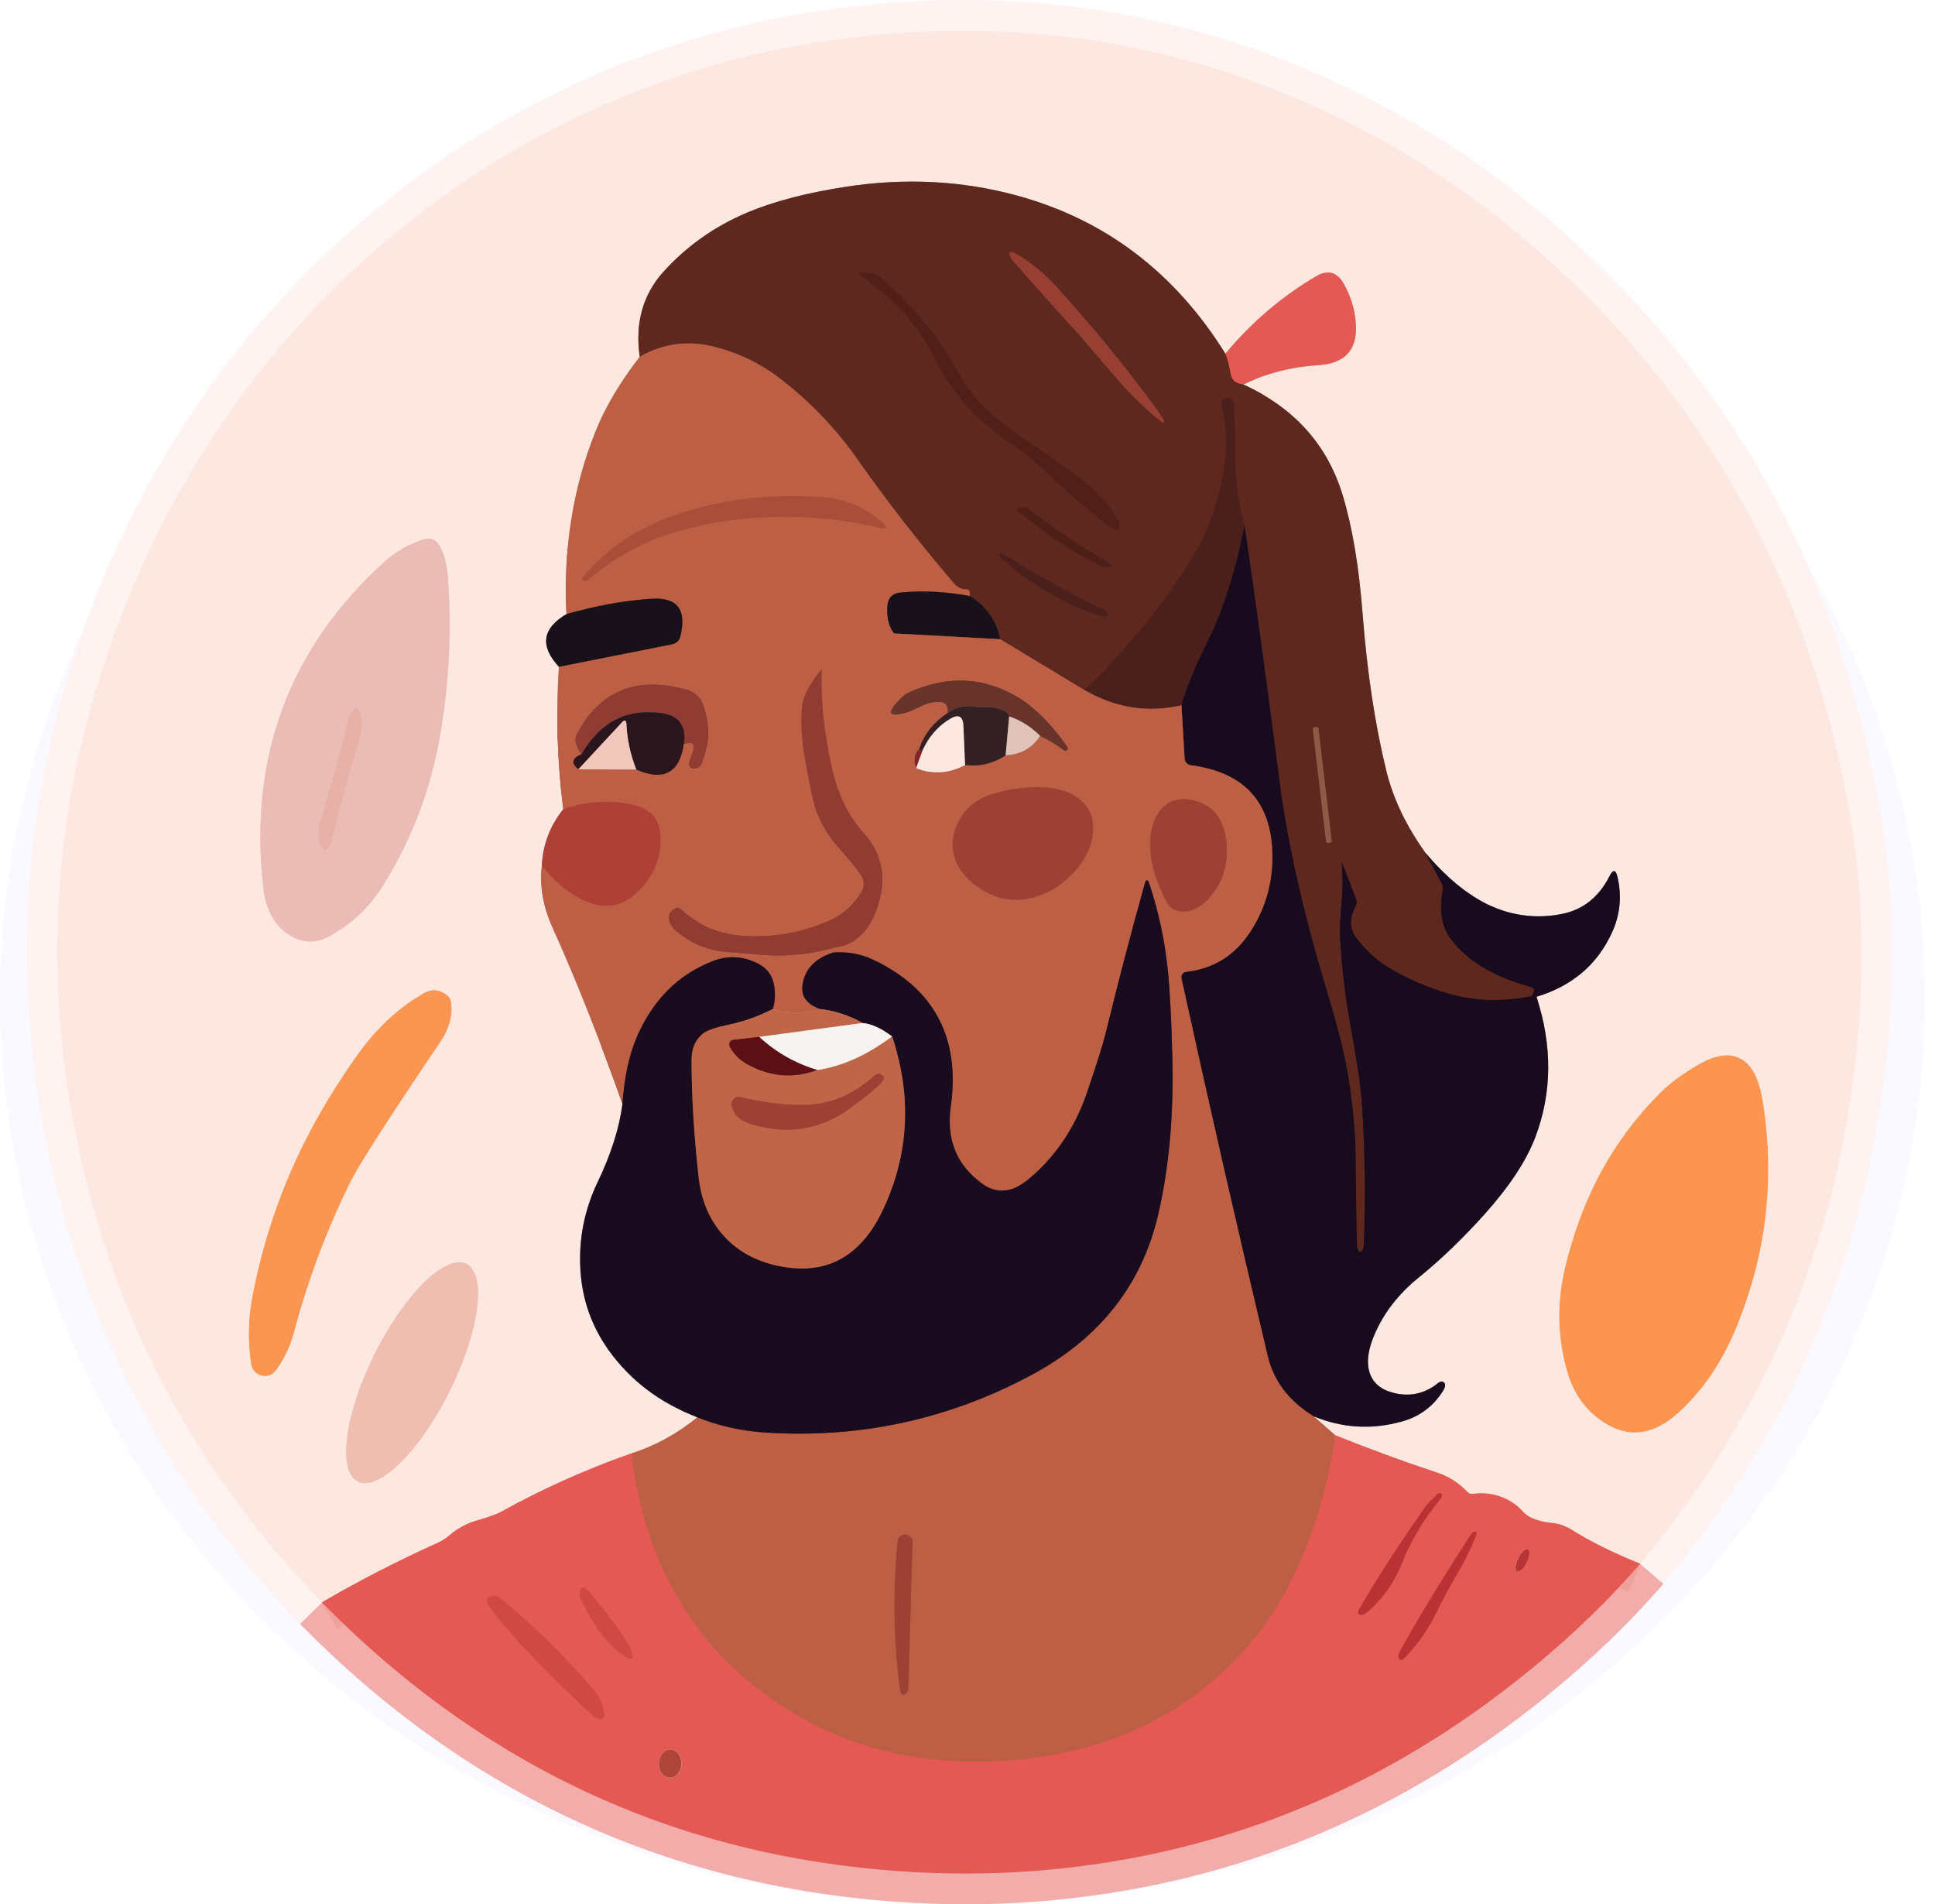 <svg width="63" height="62" viewBox="0 0 63 62" fill="none" xmlns="http://www.w3.org/2000/svg">
<ellipse cx="31.336" cy="32.5" rx="31.336" ry="29.5" fill="#F9F9FF"/>
<path d="M10.48 52.173C15.829 57.615 22.262 60.542 29.778 60.955C31.218 61.033 32.63 61.011 34.013 60.889C39.647 60.392 44.735 58.363 49.277 54.804C50.844 53.576 52.219 52.279 53.402 50.914" stroke="#F2ACA9" stroke-width="2"/>
<path d="M53.401 50.914C57.43 46.12 59.775 40.599 60.434 34.35C60.733 31.534 60.652 28.849 60.193 26.294C58.795 18.509 55.078 12.175 49.041 7.293C47.919 6.386 46.759 5.584 45.561 4.887C39.877 1.58 33.74 0.383 27.149 1.296C25.723 1.493 24.343 1.79 23.009 2.189C19.174 3.333 15.738 5.182 12.699 7.734C8.88 10.941 6.015 14.915 4.104 19.653C1.65 25.742 1.211 31.987 2.79 38.388C4.079 43.62 6.642 48.215 10.48 52.173" stroke="#FEF3F0" stroke-width="2"/>
<path d="M53.401 50.914C52.518 50.557 51.768 50.185 51.15 49.797C50.961 49.678 50.755 49.608 50.533 49.587C50.095 49.544 49.783 49.426 49.596 49.231C49.502 49.13 49.452 49.078 49.446 49.074C49.014 48.711 48.515 48.566 47.952 48.639C47.919 48.644 47.886 48.641 47.855 48.63C47.824 48.619 47.796 48.601 47.773 48.578C47.496 48.288 47.185 48.084 46.839 47.967C45.571 47.539 44.449 47.127 43.473 46.731" stroke="#F1A19B" stroke-width="2"/>
<path d="M43.471 46.732L42.766 46.113" stroke="#DDA493" stroke-width="2"/>
<path d="M42.766 46.112C43.708 46.5 44.67 46.556 45.651 46.28C46.22 46.119 46.661 45.792 46.973 45.298C47.064 45.156 47.074 45.057 47.003 45.002C46.982 44.986 46.952 44.979 46.92 44.984C46.887 44.989 46.853 45.005 46.823 45.029C46.413 45.359 45.959 45.472 45.46 45.371C44.933 45.263 44.631 44.986 44.555 44.54C44.504 44.244 44.565 43.89 44.739 43.478C45.04 42.763 45.523 42.135 46.189 41.596C46.928 40.995 47.649 40.3 48.353 39.512C49.154 38.614 49.699 37.785 49.987 37.023C50.534 35.574 50.546 34.049 50.023 32.451" stroke="#8B7A7F" stroke-width="2"/>
<path d="M50.026 32.452C51.192 32.103 52.014 31.401 52.492 30.345C52.747 29.777 52.806 29.185 52.667 28.569C52.609 28.306 52.52 28.294 52.398 28.535C52.053 29.214 51.538 29.622 50.851 29.758C50.117 29.903 49.403 29.84 48.708 29.567C47.935 29.263 47.169 28.664 46.41 27.77" stroke="#8B7A7F" stroke-width="2"/>
<path d="M46.41 27.769C45.785 26.894 45.364 26.014 45.144 25.128C44.774 23.631 44.514 21.917 44.364 19.985C44.246 18.445 44.029 17.156 43.714 16.119C43.215 14.477 42.135 13.276 40.473 12.516" stroke="#AE8880" stroke-width="2"/>
<path d="M40.473 12.515C41.247 12.149 42.063 11.941 42.919 11.89C43.825 11.836 44.23 11.354 44.136 10.442C44.092 10.016 43.964 9.615 43.752 9.241C43.533 8.852 43.231 8.771 42.847 8.997C41.729 9.655 40.746 10.495 39.898 11.517" stroke="#F1A19B" stroke-width="2"/>
<path d="M39.898 11.517C38.246 8.867 35.985 7.151 33.115 6.368C31.319 5.878 29.454 5.783 27.519 6.084C26.252 6.28 25.193 6.557 24.342 6.915C23.274 7.364 22.361 8.008 21.603 8.846C20.931 9.589 20.673 10.512 20.83 11.614" stroke="#AE8880" stroke-width="2"/>
<path d="M20.828 11.615C20.189 12.442 19.713 13.241 19.401 14.013C18.652 15.865 18.333 17.859 18.443 19.994" stroke="#DDA493" stroke-width="2"/>
<path d="M18.444 19.994C17.653 20.46 17.57 21.032 18.196 21.709" stroke="#8B7D7E" stroke-width="2"/>
<path d="M18.197 21.709C18.095 23.248 18.142 24.794 18.339 26.347" stroke="#DDA493" stroke-width="2"/>
<path d="M18.338 26.347C17.904 26.889 17.672 27.505 17.641 28.193" stroke="#D6948B" stroke-width="2"/>
<path d="M17.642 28.193C17.569 28.863 17.688 29.541 18 30.228C18.731 31.839 19.486 33.743 20.266 35.939" stroke="#DDA493" stroke-width="2"/>
<path d="M20.266 35.938C20.167 36.722 19.897 37.574 19.456 38.494C19.027 39.393 18.84 40.337 18.897 41.328C18.95 42.294 19.256 43.169 19.812 43.952C20.519 44.944 21.483 45.675 22.706 46.146" stroke="#8B7A80" stroke-width="2"/>
<path d="M22.704 46.147C22.046 46.684 21.329 47.076 20.555 47.323" stroke="#DDA493" stroke-width="2"/>
<path d="M20.555 47.323C19.084 47.838 17.669 48.471 16.31 49.225C16.164 49.305 15.896 49.401 15.504 49.513C15.192 49.602 14.896 49.764 14.618 50C14.508 50.094 14.387 50.17 14.256 50.229C12.888 50.85 11.629 51.498 10.48 52.173" stroke="#F1A19B" stroke-width="2"/>
<path d="M31.568 19.405C30.797 19.261 30.049 19.223 29.323 19.293C29.056 19.317 28.912 19.462 28.893 19.729C28.864 20.106 28.937 20.405 29.111 20.624" stroke="#6A382F" stroke-width="2"/>
<path d="M29.111 20.623C28.821 20.89 28.438 21.027 27.96 21.034C27.415 21.041 27.012 21.29 26.754 21.78" stroke="#BC5F44" stroke-width="2"/>
<path d="M26.755 21.781C26.371 22.252 26.159 22.643 26.119 22.956C26.056 23.459 26.093 24.085 26.23 24.834C26.371 25.595 26.472 26.074 26.533 26.271C26.684 26.748 26.933 27.181 27.279 27.57C27.556 27.88 27.796 28.171 28 28.443C28.155 28.651 28.163 28.863 28.023 29.079C27.766 29.481 27.446 29.769 27.063 29.944C26.16 30.357 25.209 30.533 24.212 30.474C23.419 30.427 22.738 30.136 22.168 29.601C22.144 29.578 22.115 29.562 22.084 29.557C22.053 29.551 22.023 29.555 21.997 29.569C21.806 29.666 21.737 29.807 21.791 29.991C21.826 30.112 21.92 30.235 22.071 30.358C22.469 30.68 22.915 30.881 23.406 30.962C23.549 30.986 24.023 31.028 24.829 31.089C25.6 31.148 26.366 31.072 27.126 30.86" stroke="#A74E3B" stroke-width="2"/>
<path d="M27.125 30.859L27.134 31.01" stroke="#BC5F44" stroke-width="2"/>
<path d="M27.133 31.01C26.55 31.198 26.215 31.538 26.131 32.029C26.063 32.426 26.253 32.702 26.701 32.856" stroke="#6B3632" stroke-width="2"/>
<path d="M26.701 32.855C26.189 33.004 25.677 33.004 25.164 32.855" stroke="#BE6246" stroke-width="2"/>
<path d="M25.166 32.856C25.247 32.551 25.251 32.258 25.179 31.977C25.107 31.701 24.932 31.496 24.653 31.36C24.177 31.128 23.699 31.104 23.218 31.288C22.085 31.723 21.255 32.553 20.728 33.779C20.48 34.355 20.326 35.075 20.266 35.938" stroke="#6B3632" stroke-width="2"/>
<path d="M17.641 28.193C18.163 28.82 18.698 29.225 19.243 29.407C19.786 29.588 20.272 29.482 20.701 29.089C21.296 28.544 21.561 27.892 21.496 27.135C21.472 26.869 21.379 26.662 21.216 26.512C21.037 26.348 20.817 26.241 20.555 26.19C19.799 26.043 19.06 26.095 18.338 26.347" stroke="#B5503D" stroke-width="2"/>
<path d="M18.195 21.709L21.879 20.977C21.944 20.965 22.003 20.935 22.051 20.891C22.098 20.848 22.131 20.792 22.146 20.732C22.37 19.848 22.051 19.436 21.19 19.496C20.303 19.557 19.387 19.723 18.443 19.994" stroke="#6A382F" stroke-width="2"/>
<path d="M25.165 32.855C24.693 33.092 24.199 33.264 23.681 33.373C23.274 33.459 23.008 33.553 22.882 33.657C22.638 33.856 22.516 34.139 22.516 34.507C22.514 35.647 22.59 36.918 22.745 38.32C22.834 39.135 23.135 39.805 23.65 40.329C24.12 40.81 24.738 41.116 25.502 41.247C26.969 41.497 28.054 40.871 28.756 39.369C29.597 37.569 29.692 35.694 29.042 33.744" stroke="#6D3933" stroke-width="2"/>
<path d="M29.044 33.744C28.695 33.481 28.377 33.336 28.09 33.31" stroke="#888088" stroke-width="2"/>
<path d="M28.089 33.309C27.644 33.062 27.182 32.911 26.703 32.855" stroke="#6D3933" stroke-width="2"/>
<path d="M43.473 46.731C43.289 48.096 42.937 49.403 42.417 50.651C41.869 51.971 41.147 53.092 40.251 54.015C38.397 55.925 36.035 57.018 33.167 57.294C31.817 57.424 30.517 57.364 29.264 57.116C28.004 56.864 26.813 56.391 25.691 55.696C22.719 53.853 21.007 51.062 20.555 47.323" stroke="#D15C4C" stroke-width="2"/>
<path d="M22.703 46.147C23.397 46.425 24.129 46.59 24.899 46.641C27.98 46.843 30.873 46.219 33.579 44.769C35.803 43.576 37.181 41.83 37.71 39.529C38.065 37.986 38.217 36.269 38.166 34.378C38.134 33.135 38.084 32.196 38.018 31.561C37.917 30.606 37.72 29.683 37.424 28.791C37.365 28.611 37.31 28.613 37.261 28.795C36.817 30.392 36.399 31.994 36.006 33.602C35.919 33.966 35.714 34.621 35.392 35.567C35.016 36.672 34.414 37.586 33.588 38.308C33.316 38.544 33.076 38.687 32.867 38.736C32.559 38.811 32.266 38.748 31.987 38.548C31.148 37.946 30.803 37.109 30.953 36.038C31.265 33.805 30.433 32.213 28.456 31.26C28.039 31.059 27.598 30.976 27.133 31.01" stroke="#6B3632" stroke-width="2"/>
<path d="M27.127 30.86C27.742 30.796 28.187 30.444 28.464 29.804C28.914 28.767 28.796 27.869 28.11 27.11C27.619 26.566 27.277 25.866 27.087 25.009C26.821 23.808 26.711 22.732 26.756 21.781" stroke="#A74E3B" stroke-width="2"/>
<path d="M49.859 32.432L50.025 32.451" stroke="#180B1D" stroke-width="2"/>
<path d="M42.766 46.112C41.966 45.621 41.468 44.968 41.273 44.151C40.3 40.062 39.364 35.962 38.465 31.853C38.46 31.829 38.46 31.804 38.465 31.78C38.47 31.756 38.48 31.733 38.494 31.713C38.508 31.693 38.527 31.676 38.548 31.664C38.569 31.651 38.593 31.643 38.617 31.641C39.511 31.541 40.207 31.105 40.708 30.335C41.203 29.571 41.443 28.731 41.426 27.817C41.394 26.108 40.505 25.14 38.76 24.913C38.709 24.906 38.663 24.881 38.628 24.841C38.593 24.801 38.572 24.75 38.569 24.695L38.465 22.963" stroke="#6A3531" stroke-width="2"/>
<path d="M39.898 11.518C39.953 11.628 40.011 11.85 40.07 12.185C40.105 12.379 40.24 12.489 40.473 12.516" stroke="#A2413A" stroke-width="2"/>
<path d="M46.41 27.77L46.934 28.753C46.953 28.788 46.966 28.823 46.974 28.855C46.981 28.887 46.983 28.917 46.978 28.942C46.845 29.641 46.937 30.194 47.252 30.599C47.796 31.302 48.648 31.81 49.808 32.123C49.972 32.167 49.99 32.27 49.861 32.433" stroke="#3C1A1E" stroke-width="2"/>
<path d="M49.858 32.432C48.862 32.643 47.897 32.595 46.963 32.29C46.405 32.109 45.893 31.89 45.426 31.631C44.891 31.334 44.465 30.964 44.148 30.52C43.936 30.221 43.932 29.884 44.135 29.511C44.154 29.476 44.166 29.44 44.171 29.407C44.176 29.373 44.174 29.342 44.165 29.316L43.722 28.15C43.685 28.054 43.672 28.058 43.682 28.161C43.717 28.548 43.718 28.935 43.684 29.323C43.634 29.862 43.616 30.247 43.629 30.478C43.68 31.454 43.793 32.423 43.968 33.384C44.184 34.564 44.31 35.427 44.345 35.974C44.443 37.492 44.462 39.012 44.402 40.534C44.401 40.586 44.393 40.631 44.377 40.669C44.332 40.772 44.282 40.788 44.227 40.716C44.201 40.683 44.187 40.639 44.184 40.582C44.166 40.168 44.15 39.185 44.135 37.634C44.127 36.803 44.039 35.892 43.87 34.9C43.764 34.269 43.539 33.385 43.194 32.246C42.424 29.696 41.908 27.394 41.645 25.34C41.294 22.598 40.92 19.86 40.523 17.126" stroke="#3C1A1E" stroke-width="2"/>
<path d="M40.525 17.126C40.301 16.312 40.196 15.482 40.209 14.635C40.216 14.14 40.203 13.646 40.169 13.151C40.167 13.116 40.157 13.082 40.139 13.054C40.122 13.026 40.099 13.004 40.071 12.99C39.961 12.937 39.87 12.944 39.8 13.014C39.78 13.033 39.766 13.06 39.76 13.093C39.754 13.126 39.756 13.163 39.766 13.2C39.93 13.843 39.967 14.482 39.878 15.118C39.803 15.647 39.664 16.206 39.461 16.797C39.28 17.319 39.023 17.839 38.691 18.357C37.681 19.936 36.547 21.302 35.289 22.457" stroke="#55241E" stroke-width="2"/>
<path d="M35.29 22.457L32.566 20.812" stroke="#8E4432" stroke-width="2"/>
<path d="M32.567 20.812C32.455 20.214 32.123 19.745 31.57 19.404" stroke="#3C1D1D" stroke-width="2"/>
<path d="M31.569 19.405C31.585 19.261 31.555 19.189 31.477 19.191C31.4 19.192 31.323 19.176 31.252 19.144C31.181 19.113 31.117 19.065 31.066 19.006C29.899 17.641 28.857 16.302 27.94 14.99C27.23 13.974 26.385 13.088 25.404 12.332C24.749 11.827 24.02 11.477 23.219 11.282C22.371 11.076 21.574 11.187 20.828 11.615" stroke="#8E4432" stroke-width="2"/>
<path d="M32.566 20.812L29.113 20.623" stroke="#6A382F" stroke-width="2"/>
<path d="M28.087 33.31L24.715 33.759" stroke="#DBAC9C" stroke-width="2"/>
<path d="M24.715 33.759L23.863 33.858C23.84 33.861 23.818 33.87 23.8 33.884C23.781 33.897 23.766 33.916 23.756 33.938C23.746 33.96 23.741 33.984 23.742 34.009C23.743 34.034 23.75 34.059 23.761 34.081C23.897 34.337 24.108 34.539 24.393 34.687C25.121 35.067 25.86 35.117 26.612 34.838" stroke="#8E3A2E" stroke-width="2"/>
<path d="M26.613 34.838C27.436 34.715 28.245 34.35 29.042 33.744" stroke="#DBAC9C" stroke-width="2"/>
<path d="M26.612 34.838C25.9 34.629 25.267 34.269 24.715 33.759" stroke="#A98183" stroke-width="2"/>
<path d="M40.523 17.126C40.212 18.654 39.804 19.921 39.3 20.929C38.897 21.731 38.619 22.41 38.465 22.964" stroke="#32151D" stroke-width="2"/>
<path d="M38.467 22.964C37.366 23.218 36.306 23.049 35.289 22.457" stroke="#843F30" stroke-width="2"/>
<path d="M9.413 30.44C9.844 30.714 10.287 30.725 10.742 30.474C11.457 30.079 12.031 29.536 12.464 28.843C13.393 27.357 14.011 25.748 14.316 24.017C14.627 22.262 14.713 20.495 14.575 18.716C14.546 18.364 14.464 18.059 14.329 17.8C14.203 17.56 14.012 17.484 13.755 17.573C13.273 17.74 12.866 17.973 12.534 18.273C9.419 21.096 8.098 24.634 8.57 28.886C8.652 29.616 8.933 30.134 9.413 30.44Z" stroke="#F4D2CB" stroke-width="2"/>
<path d="M8.468 44.77C8.69 44.848 8.877 44.775 9.03 44.552C9.28 44.186 9.462 43.787 9.576 43.355C10.024 41.673 10.632 40.053 11.399 38.494C11.672 37.942 12.653 36.414 14.341 33.911C14.635 33.475 14.748 33.041 14.678 32.61C14.668 32.54 14.634 32.477 14.583 32.432C14.336 32.211 14.069 32.183 13.784 32.347C13.131 32.723 12.543 33.225 12.018 33.854C11.665 34.279 11.231 34.91 10.717 35.747C9.492 37.742 8.658 39.905 8.216 42.235C8.083 42.938 8.07 43.663 8.177 44.412C8.189 44.493 8.222 44.569 8.273 44.632C8.325 44.695 8.392 44.743 8.468 44.77Z" stroke="#FCBF9A" stroke-width="2"/>
<path d="M51.966 46.125C52.855 46.845 53.743 46.805 54.629 46.007C55.42 45.294 56.047 44.382 56.509 43.27C57.497 40.891 57.793 38.441 57.399 35.921C57.306 35.319 57.147 34.902 56.922 34.669C56.534 34.264 55.996 34.261 55.309 34.66C54.789 34.961 54.372 35.268 54.059 35.58C52.873 36.766 51.993 38.153 51.419 39.743C51.093 40.65 50.891 41.434 50.813 42.094C50.717 42.913 50.779 43.735 51 44.559C51.178 45.227 51.5 45.749 51.966 46.125Z" stroke="#FCBF99" stroke-width="2"/>
<path d="M11.651 48.239C11.811 48.319 12.016 48.306 12.253 48.202C12.49 48.098 12.755 47.904 13.032 47.632C13.31 47.359 13.594 47.013 13.87 46.614C14.146 46.215 14.407 45.77 14.639 45.304C14.871 44.839 15.069 44.362 15.222 43.902C15.375 43.441 15.48 43.006 15.531 42.62C15.581 42.234 15.577 41.906 15.517 41.654C15.458 41.402 15.345 41.232 15.184 41.152C15.024 41.072 14.819 41.084 14.582 41.188C14.345 41.292 14.081 41.486 13.803 41.759C13.525 42.031 13.241 42.377 12.965 42.776C12.689 43.176 12.428 43.621 12.196 44.086C11.964 44.551 11.766 45.028 11.613 45.489C11.46 45.949 11.355 46.385 11.304 46.77C11.254 47.156 11.258 47.484 11.318 47.736C11.377 47.988 11.49 48.159 11.651 48.239Z" stroke="#F7D3C9" stroke-width="2"/>
<path d="M37.45 13.431C38 13.921 38.057 13.87 37.622 13.276C36.651 11.949 35.574 10.634 34.392 9.331C34.017 8.92 33.592 8.57 33.118 8.282C32.904 8.153 32.827 8.175 32.887 8.346C32.902 8.391 32.93 8.437 32.971 8.483C33.702 9.314 34.44 10.138 35.184 10.955C35.203 10.975 35.566 11.399 36.274 12.229C36.637 12.656 37.029 13.056 37.45 13.431Z" stroke="#7B3429" stroke-width="2"/>
<path d="M28.567 9.389C29.358 10.005 29.979 10.762 30.428 11.659C30.996 12.794 31.808 13.711 32.866 14.409C33.264 14.671 33.701 15.03 34.175 15.483C34.575 15.866 35.228 16.427 36.134 17.164C36.188 17.207 36.239 17.23 36.289 17.234C36.379 17.24 36.433 17.205 36.45 17.128C36.463 17.073 36.447 17.007 36.403 16.929C36.121 16.44 35.754 16.025 35.303 15.683C34.666 15.199 34.014 14.737 33.347 14.296C32.831 13.953 32.355 13.564 31.918 13.13C31.674 12.886 31.404 12.5 31.11 11.973C30.52 10.918 29.711 9.94 28.683 9.04C28.591 8.959 28.477 8.908 28.357 8.891C27.991 8.84 27.879 8.867 28.02 8.972C28.205 9.11 28.387 9.249 28.567 9.389Z" stroke="#58241C" stroke-width="2"/>
<path d="M33.389 16.828C34.135 17.448 34.939 17.977 35.803 18.416C35.849 18.44 35.898 18.454 35.949 18.459C36.269 18.49 36.276 18.418 35.972 18.244C35.108 17.748 34.284 17.19 33.503 16.568C33.446 16.524 33.378 16.502 33.312 16.506C33.072 16.522 33.045 16.592 33.232 16.716C33.304 16.764 33.356 16.802 33.389 16.828Z" stroke="#57241C" stroke-width="2"/>
<path d="M32.615 18.194C33.713 19.13 34.8 19.753 35.877 20.064C35.922 20.077 35.962 20.08 35.996 20.075C36.078 20.059 36.098 20.017 36.055 19.947C36.035 19.916 36.002 19.889 35.953 19.865C34.841 19.323 33.761 18.724 32.712 18.065C32.599 17.994 32.543 17.986 32.543 18.04C32.543 18.069 32.549 18.098 32.562 18.125C32.574 18.151 32.592 18.175 32.615 18.194Z" stroke="#55241E" stroke-width="2"/>
<path d="M42.924 23.722C42.923 23.715 42.92 23.707 42.916 23.7C42.913 23.694 42.908 23.688 42.901 23.683C42.895 23.678 42.888 23.674 42.881 23.672C42.873 23.67 42.865 23.669 42.858 23.67L42.795 23.678C42.779 23.68 42.765 23.688 42.755 23.7C42.745 23.712 42.741 23.728 42.743 23.744L43.171 27.39C43.172 27.398 43.174 27.405 43.178 27.412C43.182 27.419 43.187 27.425 43.193 27.43C43.199 27.434 43.206 27.438 43.214 27.44C43.221 27.442 43.229 27.443 43.237 27.442L43.3 27.434C43.316 27.433 43.33 27.425 43.34 27.412C43.349 27.4 43.354 27.384 43.352 27.369L42.924 23.722Z" stroke="#784133" stroke-width="2"/>
<path d="M26.053 16.833C26.918 16.863 27.772 16.978 28.616 17.179C28.888 17.245 28.92 17.185 28.711 16.997C28.273 16.607 27.759 16.355 27.168 16.242C26.809 16.173 26.251 16.145 25.493 16.157C24.295 16.178 23.131 16.381 22 16.764C21.39 16.97 20.848 17.231 20.374 17.548C19.834 17.91 19.379 18.312 19.007 18.756C18.927 18.852 18.93 18.905 19.018 18.915C19.043 18.918 19.071 18.914 19.1 18.903C19.129 18.892 19.158 18.875 19.185 18.851C20.015 18.148 20.918 17.647 21.894 17.351C23.201 16.955 24.587 16.783 26.053 16.833Z" stroke="#B3573F" stroke-width="2"/>
<path d="M18.928 24.56C18.617 24.684 18.585 24.846 18.832 25.047" stroke="#733A30" stroke-width="2"/>
<path d="M18.832 25.047L20.716 25.055" stroke="#D79380" stroke-width="2"/>
<path d="M20.715 25.055C21.608 25.443 22.122 25.166 22.258 24.227" stroke="#733A30" stroke-width="2"/>
<path d="M22.257 24.227C22.585 24.107 22.67 24.23 22.512 24.596C22.37 24.922 22.429 25.06 22.688 25.009C22.719 25.003 22.75 24.989 22.775 24.968C22.801 24.946 22.821 24.918 22.834 24.886C23.107 24.239 23.121 23.587 22.876 22.93C22.789 22.692 22.623 22.538 22.378 22.468C20.725 21.996 19.52 22.48 18.764 23.922C18.688 24.069 18.741 24.281 18.925 24.56" stroke="#A74E3B" stroke-width="2"/>
<path d="M22.258 24.227C22.314 23.931 22.269 23.691 22.122 23.504C22.006 23.356 21.81 23.261 21.533 23.22C20.408 23.055 19.539 23.501 18.926 24.56" stroke="#5E2927" stroke-width="2"/>
<path d="M20.716 25.056C20.524 24.561 20.418 24.071 20.396 23.587C20.391 23.444 20.34 23.423 20.246 23.523L18.832 25.047" stroke="#8E6E6C" stroke-width="2"/>
<path d="M11.345 23.443C11.078 24.547 10.766 25.664 10.41 26.796C10.349 26.992 10.343 27.2 10.393 27.398C10.469 27.696 10.579 27.75 10.722 27.559C10.765 27.5 10.799 27.418 10.823 27.313C11.063 26.282 11.363 25.177 11.722 24C11.78 23.811 11.795 23.618 11.767 23.422C11.707 23.017 11.599 22.942 11.442 23.195C11.401 23.259 11.369 23.341 11.345 23.443Z" stroke="#E9B7AE" stroke-width="2"/>
<path d="M30.844 23.22C30.408 23.505 30.102 23.894 29.926 24.386" stroke="#784033" stroke-width="2"/>
<path d="M29.926 24.386C29.767 24.524 29.732 24.733 29.823 25.013" stroke="#9F4236" stroke-width="2"/>
<path d="M29.824 25.013C30.371 25.22 30.903 25.184 31.42 24.907" stroke="#DDA493" stroke-width="2"/>
<path d="M31.418 24.908C31.903 24.967 32.344 24.861 32.743 24.59" stroke="#784033" stroke-width="2"/>
<path d="M32.742 24.589C33.23 24.568 33.603 24.359 33.864 23.962" stroke="#CE927F" stroke-width="2"/>
<path d="M33.866 23.961C34.133 24.087 34.385 24.238 34.621 24.415C34.646 24.433 34.67 24.442 34.693 24.442C34.735 24.441 34.758 24.421 34.761 24.381C34.764 24.355 34.753 24.325 34.729 24.29C34.234 23.578 33.719 23.058 33.182 22.73C32.074 22.05 30.897 21.979 29.652 22.516C29.531 22.568 29.423 22.641 29.33 22.734C28.823 23.245 28.922 23.389 29.627 23.164C29.679 23.147 29.801 23.09 29.994 22.993C30.14 22.918 30.298 22.872 30.466 22.857C30.762 22.829 30.888 22.95 30.846 23.219" stroke="#924937" stroke-width="2"/>
<path d="M33.866 23.962C33.578 23.667 33.242 23.455 32.859 23.326" stroke="#A47C72" stroke-width="2"/>
<path d="M32.857 23.326C32.768 23.123 32.462 23.022 31.94 23.02C31.859 23.02 31.778 23.014 31.696 23.001C31.395 22.956 31.111 23.029 30.844 23.22" stroke="#4D2A26" stroke-width="2"/>
<path d="M32.857 23.326L32.742 24.59" stroke="#8A726E" stroke-width="2"/>
<path d="M31.418 24.907L31.364 23.64C31.35 23.319 31.205 23.242 30.928 23.409C30.528 23.649 30.229 23.992 30.031 24.439" stroke="#988482" stroke-width="2"/>
<path d="M30.032 24.439C29.975 24.45 29.94 24.432 29.926 24.386" stroke="#5B2325" stroke-width="2"/>
<path d="M29.824 25.014L30.034 24.439" stroke="#C08785" stroke-width="2"/>
<path d="M31.723 28.797C32.286 29.233 32.886 29.384 33.525 29.248C34.072 29.131 34.551 28.848 34.962 28.4C35.373 27.951 35.583 27.481 35.59 26.991C35.598 26.483 35.371 26.108 34.907 25.865C34.6 25.704 34.206 25.627 33.722 25.632C33.208 25.639 32.722 25.718 32.266 25.869C31.733 26.046 31.363 26.375 31.155 26.857C31.003 27.215 30.975 27.56 31.073 27.894C31.173 28.239 31.39 28.54 31.723 28.797Z" stroke="#AE503D" stroke-width="2"/>
<path d="M38.41 29.673C38.563 29.7 38.732 29.67 38.919 29.584C39.064 29.517 39.2 29.418 39.326 29.285C39.81 28.773 40.011 28.146 39.928 27.402C39.847 26.689 39.519 26.249 38.944 26.082C38.438 25.935 38.046 26.04 37.768 26.396C37.566 26.657 37.46 26.998 37.45 27.417C37.437 28.028 37.613 28.676 37.978 29.361C38.02 29.443 38.082 29.513 38.157 29.567C38.232 29.622 38.319 29.658 38.41 29.673Z" stroke="#AE503D" stroke-width="2"/>
<path d="M29.223 50.18C29.07 51.87 29.096 53.464 29.299 54.962C29.328 55.169 29.392 55.231 29.492 55.146C29.516 55.125 29.536 55.098 29.55 55.066C29.564 55.035 29.572 54.999 29.573 54.962L29.711 50.203C29.712 50.168 29.706 50.134 29.692 50.104C29.679 50.074 29.659 50.048 29.634 50.029C29.528 49.949 29.422 49.941 29.316 50.008C29.291 50.023 29.269 50.047 29.253 50.077C29.236 50.106 29.226 50.142 29.223 50.18Z" stroke="#AE503D" stroke-width="2"/>
<path d="M24.467 36.604C25.682 36.969 26.782 36.774 27.767 36.019C27.98 35.858 28.146 35.73 28.268 35.636C28.434 35.506 28.59 35.364 28.734 35.21C28.757 35.185 28.771 35.155 28.774 35.124C28.778 35.093 28.769 35.063 28.751 35.04C28.666 34.933 28.566 34.932 28.45 35.038C27.749 35.675 26.954 35.988 26.065 35.977C25.42 35.97 24.77 35.883 24.115 35.716C24.075 35.706 24.033 35.707 23.992 35.718C23.952 35.728 23.916 35.749 23.886 35.779C23.856 35.808 23.834 35.844 23.822 35.884C23.811 35.924 23.809 35.966 23.819 36.007C23.855 36.159 23.937 36.291 24.064 36.403C24.158 36.485 24.292 36.552 24.467 36.604Z" stroke="#B0533E" stroke-width="2"/>
<path d="M46.405 49.069C45.639 50.141 44.924 51.244 44.258 52.38C44.19 52.496 44.202 52.562 44.294 52.577C44.322 52.582 44.353 52.578 44.386 52.566C44.42 52.555 44.453 52.535 44.485 52.51C45.001 52.086 45.396 51.525 45.672 50.829C45.943 50.145 46.357 49.462 46.914 48.779C46.925 48.766 46.933 48.751 46.939 48.735C46.944 48.72 46.947 48.704 46.946 48.689C46.945 48.674 46.941 48.66 46.934 48.649C46.927 48.638 46.917 48.629 46.906 48.624C46.86 48.604 46.814 48.621 46.768 48.675C46.714 48.74 46.674 48.784 46.647 48.806C46.555 48.883 46.474 48.97 46.405 49.069Z" stroke="#CF4644" stroke-width="2"/>
<path d="M47.886 49.968C46.873 51.536 46.1 52.81 45.567 53.79C45.538 53.845 45.526 53.898 45.533 53.947C45.557 54.084 45.635 54.083 45.767 53.943C46.158 53.532 46.479 53.075 46.729 52.574C47.002 52.024 47.23 51.598 47.413 51.295C47.665 50.879 47.88 50.443 48.06 49.988C48.097 49.893 48.075 49.855 47.996 49.875C47.955 49.887 47.919 49.918 47.886 49.968Z" stroke="#CF4644" stroke-width="2"/>
<path d="M49.39 51.164C49.408 51.173 49.431 51.173 49.458 51.163C49.484 51.154 49.513 51.135 49.543 51.108C49.573 51.081 49.603 51.047 49.632 51.007C49.66 50.966 49.688 50.921 49.711 50.874C49.735 50.827 49.754 50.778 49.769 50.73C49.783 50.683 49.793 50.638 49.796 50.598C49.799 50.558 49.797 50.524 49.789 50.497C49.78 50.47 49.766 50.452 49.748 50.442C49.729 50.433 49.706 50.433 49.68 50.443C49.653 50.452 49.624 50.471 49.595 50.498C49.565 50.525 49.535 50.56 49.506 50.6C49.477 50.64 49.45 50.685 49.426 50.733C49.403 50.78 49.383 50.829 49.368 50.876C49.354 50.923 49.345 50.968 49.341 51.008C49.338 51.048 49.34 51.083 49.349 51.109C49.357 51.136 49.371 51.155 49.39 51.164Z" stroke="#CF4644" stroke-width="2"/>
<path d="M20.332 53.915C20.567 54.069 20.646 54.026 20.57 53.784C20.473 53.477 20.019 52.834 19.207 51.855C19.033 51.647 18.923 51.637 18.878 51.825C18.863 51.895 18.873 51.97 18.91 52.052C19.317 52.94 19.791 53.561 20.332 53.915Z" stroke="#DA514D" stroke-width="2"/>
<path d="M19.526 55.975C19.685 55.991 19.712 55.837 19.609 55.513C19.548 55.322 19.452 55.152 19.321 55.002C18.315 53.856 17.301 52.863 16.279 52.022C16.222 51.976 16.155 51.951 16.092 51.952C15.813 51.959 15.777 52.101 15.984 52.378C16.627 53.243 17.719 54.391 19.259 55.821C19.362 55.917 19.451 55.968 19.526 55.975Z" stroke="#DA514D" stroke-width="2"/>
<path d="M21.803 57.88C21.851 57.882 21.9 57.872 21.945 57.851C21.991 57.83 22.033 57.798 22.069 57.757C22.105 57.716 22.134 57.667 22.155 57.612C22.176 57.557 22.188 57.498 22.191 57.438C22.193 57.378 22.186 57.318 22.17 57.262C22.154 57.206 22.129 57.154 22.096 57.11C22.064 57.066 22.025 57.031 21.981 57.006C21.937 56.981 21.89 56.967 21.841 56.965C21.793 56.963 21.744 56.973 21.699 56.994C21.653 57.015 21.611 57.047 21.575 57.088C21.539 57.129 21.51 57.178 21.489 57.233C21.468 57.288 21.456 57.347 21.454 57.407C21.451 57.467 21.458 57.527 21.474 57.583C21.491 57.64 21.516 57.691 21.548 57.735C21.58 57.779 21.62 57.814 21.663 57.839C21.707 57.864 21.755 57.878 21.803 57.88Z" stroke="#CA4F46" stroke-width="2"/>
<path d="M53.401 50.914C52.518 50.557 51.768 50.185 51.15 49.797C50.961 49.678 50.755 49.608 50.533 49.587C50.096 49.544 49.783 49.426 49.597 49.231C49.502 49.13 49.452 49.078 49.446 49.074C49.014 48.711 48.516 48.566 47.952 48.639C47.919 48.644 47.886 48.641 47.855 48.63C47.824 48.619 47.796 48.601 47.774 48.578C47.497 48.288 47.185 48.084 46.839 47.967C45.571 47.539 44.449 47.127 43.473 46.731L42.767 46.112C43.71 46.5 44.671 46.556 45.652 46.28C46.221 46.119 46.662 45.792 46.975 45.299C47.065 45.156 47.075 45.057 47.004 45.002C46.983 44.986 46.954 44.979 46.921 44.984C46.888 44.989 46.854 45.005 46.824 45.029C46.414 45.359 45.96 45.472 45.461 45.371C44.934 45.263 44.632 44.986 44.556 44.54C44.505 44.244 44.567 43.89 44.74 43.478C45.041 42.763 45.525 42.135 46.19 41.596C46.929 40.995 47.651 40.3 48.355 39.512C49.156 38.614 49.7 37.785 49.989 37.023C50.536 35.574 50.548 34.05 50.025 32.451C51.191 32.102 52.012 31.4 52.49 30.344C52.746 29.776 52.804 29.184 52.666 28.568C52.608 28.305 52.518 28.294 52.397 28.534C52.052 29.214 51.536 29.622 50.849 29.757C50.116 29.903 49.402 29.839 48.706 29.566C47.933 29.262 47.167 28.663 46.409 27.769C45.784 26.894 45.362 26.014 45.143 25.128C44.773 23.631 44.513 21.917 44.363 19.985C44.244 18.445 44.028 17.156 43.712 16.119C43.214 14.477 42.133 13.276 40.471 12.516C41.246 12.15 42.061 11.941 42.917 11.89C43.823 11.837 44.229 11.354 44.134 10.443C44.09 10.016 43.962 9.615 43.751 9.241C43.532 8.852 43.23 8.771 42.846 8.997C41.728 9.656 40.745 10.496 39.897 11.517C38.245 8.868 35.984 7.151 33.114 6.369C31.318 5.878 29.453 5.784 27.518 6.085C26.25 6.281 25.191 6.558 24.341 6.915C23.272 7.365 22.36 8.009 21.602 8.847C20.929 9.59 20.672 10.513 20.828 11.615C20.19 12.441 19.714 13.241 19.402 14.012C18.653 15.865 18.334 17.859 18.444 19.994C17.652 20.46 17.57 21.032 18.196 21.709C18.094 23.248 18.141 24.794 18.338 26.347C17.904 26.889 17.672 27.505 17.64 28.193C17.567 28.863 17.686 29.541 17.999 30.228C18.729 31.839 19.485 33.742 20.265 35.938C20.166 36.722 19.896 37.575 19.455 38.494C19.025 39.393 18.839 40.338 18.895 41.328C18.949 42.295 19.254 43.17 19.811 43.953C20.517 44.945 21.482 45.676 22.704 46.147C22.046 46.683 21.329 47.076 20.555 47.323C19.084 47.837 17.669 48.471 16.309 49.224C16.164 49.305 15.895 49.401 15.504 49.513C15.191 49.602 14.896 49.764 14.618 50C14.508 50.093 14.387 50.17 14.255 50.229C12.887 50.849 11.629 51.497 10.48 52.173C6.642 48.215 4.079 43.62 2.79 38.388C1.211 31.987 1.65 25.742 4.104 19.653C6.015 14.915 8.88 10.941 12.699 7.734C15.738 5.182 19.174 3.333 23.009 2.189C24.343 1.79 25.723 1.493 27.149 1.296C33.74 0.383 39.877 1.58 45.561 4.887C46.759 5.584 47.919 6.386 49.041 7.293C55.078 12.175 58.795 18.509 60.193 26.294C60.652 28.849 60.733 31.534 60.434 34.35C59.775 40.599 57.43 46.12 53.401 50.914ZM9.414 30.44C9.845 30.714 10.288 30.725 10.743 30.474C11.458 30.079 12.032 29.536 12.464 28.843C13.394 27.357 14.011 25.748 14.317 24.017C14.628 22.262 14.714 20.495 14.575 18.716C14.547 18.364 14.465 18.059 14.329 17.8C14.204 17.56 14.012 17.484 13.755 17.573C13.273 17.74 12.866 17.973 12.534 18.273C9.42 21.096 8.098 24.634 8.57 28.886C8.652 29.616 8.933 30.134 9.414 30.44ZM8.469 44.771C8.69 44.849 8.878 44.776 9.03 44.553C9.28 44.187 9.463 43.787 9.577 43.355C10.025 41.673 10.633 40.053 11.4 38.494C11.673 37.942 12.653 36.414 14.342 33.912C14.636 33.475 14.748 33.041 14.679 32.61C14.668 32.54 14.634 32.477 14.584 32.432C14.336 32.212 14.07 32.183 13.785 32.347C13.132 32.723 12.543 33.226 12.019 33.855C11.666 34.28 11.232 34.911 10.717 35.747C9.492 37.743 8.659 39.905 8.216 42.236C8.083 42.938 8.071 43.664 8.178 44.413C8.19 44.493 8.223 44.569 8.274 44.633C8.325 44.696 8.392 44.743 8.469 44.771ZM51.966 46.125C52.855 46.844 53.743 46.805 54.629 46.007C55.42 45.294 56.047 44.382 56.509 43.27C57.497 40.89 57.793 38.441 57.399 35.921C57.306 35.319 57.147 34.902 56.922 34.668C56.534 34.264 55.996 34.261 55.309 34.66C54.789 34.961 54.372 35.268 54.059 35.58C52.873 36.766 51.993 38.153 51.419 39.743C51.093 40.65 50.891 41.434 50.813 42.094C50.717 42.913 50.779 43.735 51 44.559C51.178 45.227 51.5 45.749 51.966 46.125ZM11.649 48.238C11.81 48.318 12.014 48.306 12.251 48.201C12.488 48.097 12.753 47.903 13.03 47.631C13.308 47.358 13.593 47.013 13.868 46.613C14.144 46.214 14.405 45.769 14.637 45.304C14.87 44.838 15.068 44.362 15.221 43.901C15.374 43.441 15.478 43.005 15.529 42.62C15.58 42.234 15.575 41.906 15.516 41.654C15.456 41.402 15.343 41.231 15.183 41.151C15.022 41.071 14.818 41.083 14.581 41.188C14.344 41.292 14.079 41.486 13.801 41.758C13.524 42.031 13.239 42.376 12.963 42.776C12.688 43.175 12.426 43.62 12.194 44.085C11.962 44.551 11.764 45.027 11.611 45.488C11.458 45.948 11.353 46.384 11.303 46.77C11.252 47.155 11.257 47.483 11.316 47.735C11.376 47.987 11.489 48.158 11.649 48.238Z" fill="#FDE8E1"/>
<path d="M39.898 11.517C39.953 11.627 40.011 11.849 40.07 12.184C40.105 12.378 40.239 12.488 40.473 12.515C42.135 13.275 43.215 14.476 43.714 16.118C44.029 17.156 44.246 18.444 44.364 19.985C44.514 21.916 44.774 23.631 45.144 25.127C45.364 26.013 45.785 26.893 46.41 27.768L46.934 28.752C46.952 28.787 46.966 28.821 46.974 28.854C46.981 28.886 46.983 28.915 46.978 28.94C46.845 29.64 46.936 30.192 47.251 30.598C47.795 31.3 48.648 31.808 49.808 32.122C49.972 32.166 49.989 32.269 49.861 32.431C48.864 32.642 47.899 32.595 46.965 32.289C46.407 32.108 45.895 31.889 45.428 31.63C44.893 31.333 44.467 30.963 44.15 30.52C43.938 30.22 43.934 29.884 44.138 29.511C44.156 29.475 44.168 29.44 44.173 29.406C44.179 29.372 44.176 29.341 44.167 29.316L43.724 28.15C43.688 28.054 43.674 28.057 43.684 28.16C43.719 28.547 43.72 28.935 43.686 29.322C43.637 29.862 43.618 30.247 43.631 30.477C43.682 31.453 43.795 32.422 43.97 33.383C44.186 34.563 44.312 35.426 44.347 35.973C44.445 37.491 44.464 39.011 44.405 40.533C44.403 40.585 44.395 40.63 44.379 40.669C44.334 40.772 44.284 40.787 44.229 40.715C44.203 40.683 44.189 40.638 44.186 40.582C44.168 40.167 44.152 39.185 44.138 37.633C44.129 36.802 44.041 35.891 43.873 34.899C43.767 34.269 43.541 33.384 43.197 32.245C42.426 29.696 41.91 27.394 41.647 25.339C41.297 22.598 40.923 19.86 40.526 17.125C40.302 16.311 40.197 15.481 40.21 14.635C40.217 14.14 40.203 13.645 40.17 13.151C40.168 13.116 40.158 13.082 40.14 13.054C40.123 13.025 40.1 13.003 40.072 12.99C39.962 12.936 39.871 12.944 39.801 13.013C39.781 13.032 39.767 13.059 39.761 13.092C39.755 13.125 39.757 13.162 39.767 13.2C39.931 13.843 39.968 14.482 39.879 15.118C39.804 15.646 39.665 16.206 39.462 16.797C39.281 17.318 39.024 17.838 38.692 18.357C37.682 19.935 36.548 21.302 35.29 22.456L32.566 20.811C32.455 20.214 32.123 19.744 31.57 19.404C31.587 19.26 31.557 19.188 31.479 19.19C31.401 19.191 31.324 19.175 31.253 19.143C31.182 19.112 31.119 19.064 31.068 19.005C29.9 17.64 28.858 16.301 27.941 14.989C27.232 13.973 26.387 13.086 25.406 12.331C24.75 11.826 24.022 11.476 23.221 11.281C22.373 11.075 21.576 11.186 20.83 11.614C20.673 10.512 20.931 9.589 21.603 8.846C22.361 8.008 23.274 7.364 24.342 6.915C25.193 6.557 26.252 6.28 27.519 6.084C29.454 5.783 31.319 5.878 33.115 6.368C35.985 7.151 38.246 8.867 39.898 11.517ZM37.45 13.431C38 13.921 38.057 13.869 37.622 13.276C36.651 11.949 35.574 10.634 34.391 9.331C34.017 8.92 33.592 8.57 33.117 8.282C32.904 8.153 32.827 8.175 32.886 8.346C32.902 8.391 32.93 8.437 32.971 8.483C33.702 9.314 34.439 10.138 35.184 10.955C35.203 10.975 35.566 11.399 36.274 12.229C36.637 12.655 37.029 13.056 37.45 13.431ZM28.567 9.388C29.358 10.005 29.978 10.761 30.427 11.659C30.996 12.793 31.808 13.71 32.865 14.408C33.264 14.671 33.7 15.029 34.175 15.482C34.575 15.865 35.228 16.426 36.134 17.163C36.187 17.206 36.239 17.229 36.288 17.233C36.379 17.239 36.433 17.204 36.45 17.127C36.462 17.072 36.447 17.006 36.403 16.928C36.12 16.439 35.754 16.024 35.303 15.682C34.666 15.198 34.013 14.736 33.346 14.296C32.831 13.952 32.354 13.563 31.918 13.13C31.673 12.885 31.404 12.499 31.11 11.972C30.519 10.917 29.71 9.939 28.683 9.039C28.59 8.958 28.477 8.907 28.357 8.89C27.991 8.839 27.878 8.866 28.02 8.971C28.205 9.109 28.387 9.249 28.567 9.388ZM33.389 16.828C34.135 17.447 34.94 17.977 35.803 18.416C35.85 18.44 35.898 18.454 35.949 18.459C36.269 18.49 36.276 18.418 35.973 18.244C35.108 17.748 34.285 17.189 33.503 16.568C33.446 16.524 33.378 16.502 33.312 16.506C33.072 16.522 33.045 16.592 33.232 16.716C33.304 16.764 33.356 16.802 33.389 16.828ZM32.617 18.194C33.715 19.129 34.803 19.752 35.879 20.063C35.925 20.076 35.964 20.079 35.998 20.074C36.08 20.058 36.1 20.016 36.057 19.947C36.038 19.915 36.004 19.888 35.956 19.864C34.843 19.323 33.763 18.723 32.715 18.064C32.602 17.994 32.545 17.985 32.545 18.039C32.545 18.068 32.551 18.097 32.564 18.124C32.576 18.151 32.595 18.174 32.617 18.194ZM42.927 23.721C42.926 23.714 42.923 23.706 42.919 23.699C42.916 23.693 42.91 23.687 42.904 23.682C42.898 23.677 42.891 23.673 42.884 23.671C42.876 23.669 42.868 23.669 42.861 23.669L42.797 23.677C42.782 23.679 42.768 23.687 42.758 23.699C42.748 23.711 42.744 23.727 42.745 23.743L43.174 27.389C43.175 27.397 43.177 27.404 43.181 27.411C43.185 27.418 43.19 27.424 43.196 27.429C43.202 27.433 43.209 27.437 43.217 27.439C43.224 27.441 43.232 27.442 43.24 27.441L43.303 27.433C43.319 27.432 43.333 27.424 43.343 27.411C43.352 27.399 43.357 27.383 43.355 27.368L42.927 23.721Z" fill="#5F281F"/>
<path d="M37.45 13.431C37.029 13.056 36.637 12.656 36.274 12.229C35.566 11.399 35.203 10.975 35.184 10.955C34.44 10.138 33.702 9.314 32.971 8.483C32.93 8.437 32.902 8.391 32.887 8.346C32.827 8.175 32.904 8.153 33.118 8.282C33.592 8.57 34.017 8.92 34.392 9.331C35.574 10.634 36.651 11.949 37.622 13.276C38.057 13.87 38 13.921 37.45 13.431Z" fill="#973F33"/>
<path d="M28.567 9.389C28.387 9.249 28.205 9.11 28.02 8.972C27.879 8.867 27.991 8.84 28.357 8.891C28.477 8.908 28.591 8.959 28.683 9.04C29.711 9.94 30.52 10.918 31.11 11.973C31.404 12.5 31.674 12.886 31.918 13.13C32.355 13.564 32.831 13.953 33.347 14.296C34.014 14.737 34.666 15.199 35.303 15.683C35.754 16.025 36.121 16.44 36.403 16.929C36.447 17.007 36.463 17.073 36.45 17.128C36.433 17.205 36.379 17.24 36.289 17.234C36.239 17.23 36.188 17.207 36.134 17.164C35.228 16.427 34.575 15.866 34.175 15.483C33.701 15.03 33.264 14.671 32.866 14.409C31.808 13.711 30.996 12.794 30.428 11.659C29.979 10.762 29.358 10.005 28.567 9.389Z" fill="#502018"/>
<path d="M40.473 12.515C40.24 12.489 40.105 12.378 40.07 12.185C40.011 11.85 39.953 11.627 39.898 11.517C40.746 10.495 41.729 9.655 42.847 8.997C43.231 8.771 43.533 8.852 43.752 9.241C43.964 9.615 44.092 10.016 44.136 10.442C44.23 11.354 43.825 11.836 42.919 11.89C42.063 11.941 41.247 12.149 40.473 12.515Z" fill="#E55954"/>
<path d="M31.57 19.405C30.8 19.261 30.052 19.223 29.326 19.293C29.059 19.317 28.915 19.462 28.895 19.729C28.867 20.107 28.94 20.405 29.114 20.624C28.824 20.891 28.44 21.028 27.963 21.035C27.417 21.042 27.015 21.291 26.757 21.781C26.372 22.252 26.16 22.643 26.121 22.955C26.057 23.458 26.094 24.084 26.231 24.833C26.372 25.595 26.473 26.074 26.534 26.27C26.685 26.748 26.934 27.181 27.28 27.57C27.557 27.879 27.797 28.17 28.001 28.443C28.156 28.651 28.164 28.863 28.024 29.079C27.767 29.48 27.447 29.769 27.064 29.944C26.161 30.357 25.211 30.533 24.213 30.474C23.42 30.427 22.739 30.136 22.17 29.601C22.146 29.578 22.116 29.562 22.085 29.557C22.055 29.551 22.024 29.555 21.998 29.569C21.807 29.666 21.739 29.807 21.792 29.991C21.828 30.112 21.921 30.234 22.072 30.357C22.471 30.679 22.916 30.881 23.408 30.961C23.55 30.985 24.024 31.028 24.83 31.088C25.602 31.148 26.367 31.072 27.128 30.86L27.136 31.01C26.552 31.198 26.218 31.538 26.134 32.03C26.066 32.427 26.256 32.702 26.704 32.856C26.192 33.005 25.68 33.005 25.167 32.856C25.247 32.551 25.252 32.258 25.18 31.977C25.108 31.701 24.932 31.495 24.654 31.36C24.178 31.128 23.699 31.104 23.219 31.288C22.086 31.723 21.255 32.553 20.728 33.778C20.481 34.355 20.327 35.075 20.266 35.938C19.486 33.742 18.731 31.839 18 30.228C17.688 29.541 17.569 28.863 17.642 28.193C18.165 28.82 18.699 29.225 19.245 29.408C19.787 29.588 20.273 29.483 20.703 29.09C21.298 28.544 21.563 27.893 21.498 27.135C21.474 26.87 21.381 26.662 21.218 26.512C21.038 26.348 20.818 26.241 20.557 26.19C19.801 26.043 19.062 26.095 18.34 26.347C18.143 24.794 18.096 23.248 18.197 21.709L21.881 20.978C21.946 20.965 22.006 20.935 22.053 20.892C22.1 20.848 22.133 20.793 22.148 20.732C22.372 19.849 22.053 19.437 21.192 19.496C20.305 19.557 19.389 19.723 18.445 19.994C18.335 17.859 18.655 15.865 19.404 14.012C19.716 13.241 20.191 12.442 20.83 11.615C21.576 11.187 22.373 11.076 23.221 11.282C24.022 11.477 24.751 11.827 25.407 12.332C26.387 13.088 27.232 13.974 27.942 14.99C28.859 16.302 29.901 17.641 31.068 19.006C31.119 19.065 31.183 19.113 31.254 19.144C31.325 19.176 31.402 19.192 31.479 19.191C31.557 19.189 31.587 19.261 31.57 19.405ZM26.053 16.834C26.918 16.863 27.772 16.979 28.616 17.179C28.888 17.246 28.92 17.185 28.711 16.997C28.273 16.607 27.759 16.355 27.168 16.242C26.809 16.173 26.251 16.145 25.493 16.157C24.295 16.179 23.131 16.381 22 16.764C21.39 16.97 20.848 17.232 20.374 17.548C19.834 17.91 19.379 18.312 19.007 18.756C18.927 18.852 18.93 18.905 19.018 18.915C19.043 18.919 19.071 18.915 19.1 18.904C19.129 18.892 19.158 18.875 19.185 18.852C20.015 18.148 20.918 17.648 21.894 17.351C23.201 16.955 24.588 16.783 26.053 16.834ZM18.929 24.56C18.618 24.684 18.586 24.847 18.833 25.047L20.718 25.056C21.611 25.443 22.125 25.167 22.261 24.227C22.589 24.107 22.674 24.23 22.515 24.596C22.374 24.922 22.433 25.06 22.691 25.009C22.723 25.003 22.753 24.989 22.779 24.968C22.804 24.946 22.824 24.918 22.837 24.886C23.11 24.239 23.124 23.587 22.88 22.93C22.792 22.692 22.626 22.538 22.382 22.468C20.728 21.996 19.524 22.48 18.768 23.922C18.691 24.069 18.745 24.282 18.929 24.56Z" fill="#BC5F44"/>
<path d="M40.525 17.126C40.214 18.653 39.806 19.921 39.302 20.928C38.899 21.731 38.62 22.409 38.467 22.963C37.366 23.218 36.306 23.049 35.289 22.457C36.547 21.302 37.681 19.936 38.691 18.357C39.023 17.839 39.28 17.319 39.461 16.797C39.664 16.206 39.803 15.647 39.878 15.118C39.967 14.482 39.93 13.843 39.766 13.2C39.756 13.163 39.754 13.126 39.76 13.093C39.766 13.06 39.78 13.033 39.8 13.014C39.87 12.944 39.961 12.937 40.071 12.99C40.099 13.004 40.122 13.026 40.139 13.054C40.157 13.082 40.167 13.116 40.169 13.151C40.203 13.646 40.216 14.14 40.209 14.635C40.196 15.482 40.301 16.312 40.525 17.126Z" fill="#4B1F1C"/>
<path d="M26.053 16.833C24.587 16.783 23.201 16.955 21.894 17.351C20.918 17.647 20.015 18.148 19.185 18.851C19.158 18.875 19.129 18.892 19.1 18.903C19.071 18.914 19.043 18.918 19.018 18.915C18.93 18.905 18.927 18.852 19.007 18.756C19.379 18.312 19.834 17.91 20.374 17.548C20.848 17.231 21.39 16.97 22 16.764C23.131 16.381 24.295 16.178 25.493 16.157C26.251 16.145 26.809 16.173 27.168 16.242C27.759 16.355 28.273 16.607 28.711 16.997C28.92 17.185 28.888 17.245 28.616 17.179C27.772 16.978 26.918 16.863 26.053 16.833Z" fill="#A94E39"/>
<path d="M33.232 16.716C33.045 16.592 33.072 16.522 33.312 16.506C33.378 16.502 33.446 16.524 33.503 16.568C34.284 17.19 35.108 17.748 35.972 18.244C36.276 18.418 36.269 18.49 35.949 18.459C35.898 18.454 35.849 18.44 35.803 18.416C34.939 17.977 34.135 17.448 33.389 16.828C33.356 16.802 33.304 16.764 33.232 16.716Z" fill="#4E1F18"/>
<path d="M40.523 17.126C40.92 19.86 41.294 22.598 41.644 25.34C41.907 27.394 42.424 29.696 43.194 32.246C43.539 33.385 43.764 34.269 43.87 34.9C44.038 35.892 44.127 36.803 44.135 37.634C44.149 39.185 44.165 40.168 44.184 40.582C44.187 40.639 44.201 40.683 44.226 40.716C44.281 40.788 44.331 40.772 44.377 40.669C44.392 40.631 44.401 40.586 44.402 40.534C44.462 39.012 44.442 37.492 44.345 35.974C44.309 35.427 44.184 34.564 43.968 33.384C43.792 32.423 43.679 31.454 43.628 30.478C43.616 30.247 43.634 29.862 43.684 29.323C43.717 28.935 43.717 28.548 43.681 28.161C43.672 28.058 43.685 28.054 43.722 28.15L44.165 29.316C44.174 29.342 44.176 29.373 44.171 29.407C44.166 29.44 44.154 29.476 44.135 29.511C43.931 29.884 43.936 30.221 44.148 30.52C44.464 30.964 44.89 31.334 45.426 31.631C45.892 31.89 46.404 32.109 46.963 32.29C47.897 32.595 48.862 32.643 49.858 32.432L50.023 32.451C50.546 34.05 50.534 35.574 49.987 37.023C49.699 37.785 49.154 38.614 48.353 39.512C47.649 40.3 46.928 40.995 46.189 41.596C45.523 42.135 45.04 42.763 44.739 43.478C44.565 43.89 44.504 44.244 44.555 44.54C44.631 44.986 44.933 45.263 45.46 45.371C45.959 45.472 46.413 45.359 46.823 45.029C46.853 45.005 46.887 44.989 46.92 44.984C46.952 44.979 46.982 44.986 47.003 45.002C47.074 45.057 47.064 45.156 46.973 45.299C46.661 45.792 46.22 46.119 45.651 46.28C44.67 46.556 43.708 46.5 42.766 46.112C41.966 45.622 41.468 44.969 41.273 44.152C40.3 40.062 39.364 35.963 38.465 31.854C38.46 31.829 38.46 31.805 38.465 31.78C38.47 31.756 38.48 31.734 38.494 31.714C38.508 31.694 38.527 31.677 38.548 31.664C38.569 31.652 38.593 31.644 38.617 31.642C39.511 31.541 40.207 31.106 40.708 30.336C41.203 29.571 41.443 28.732 41.426 27.818C41.394 26.109 40.505 25.141 38.76 24.914C38.709 24.907 38.663 24.882 38.628 24.842C38.593 24.802 38.572 24.75 38.569 24.695L38.465 22.964C38.619 22.41 38.897 21.731 39.3 20.929C39.804 19.921 40.212 18.654 40.523 17.126Z" fill="#180B1D"/>
<path d="M9.413 30.44C8.933 30.134 8.652 29.616 8.57 28.886C8.098 24.634 9.419 21.096 12.534 18.273C12.866 17.973 13.273 17.74 13.755 17.573C14.012 17.484 14.203 17.56 14.329 17.8C14.464 18.059 14.546 18.364 14.575 18.716C14.713 20.495 14.627 22.262 14.316 24.017C14.011 25.748 13.393 27.357 12.464 28.843C12.031 29.536 11.457 30.079 10.742 30.474C10.287 30.725 9.844 30.714 9.413 30.44ZM11.342 23.443C11.075 24.546 10.764 25.664 10.408 26.796C10.347 26.991 10.341 27.2 10.39 27.398C10.467 27.696 10.576 27.75 10.719 27.559C10.763 27.5 10.797 27.418 10.821 27.313C11.061 26.282 11.361 25.177 11.72 24C11.777 23.811 11.792 23.618 11.764 23.421C11.705 23.017 11.597 22.942 11.44 23.195C11.399 23.258 11.366 23.341 11.342 23.443Z" fill="#EBBCB5"/>
<path d="M32.615 18.194C32.592 18.175 32.574 18.151 32.562 18.125C32.549 18.098 32.543 18.069 32.543 18.04C32.543 17.986 32.599 17.994 32.712 18.065C33.761 18.724 34.841 19.323 35.953 19.865C36.002 19.889 36.035 19.916 36.055 19.947C36.098 20.017 36.078 20.059 35.996 20.075C35.962 20.08 35.922 20.077 35.877 20.064C34.8 19.753 33.713 19.13 32.615 18.194Z" fill="#4B1F1C"/>
<path d="M31.568 19.405C32.12 19.745 32.452 20.215 32.564 20.812L29.111 20.624C28.937 20.405 28.864 20.106 28.893 19.729C28.912 19.462 29.056 19.317 29.323 19.293C30.049 19.223 30.797 19.261 31.568 19.405Z" fill="#18111A"/>
<path d="M18.196 21.709C17.57 21.032 17.653 20.46 18.444 19.994C19.388 19.723 20.304 19.557 21.191 19.496C22.052 19.436 22.37 19.848 22.147 20.732C22.132 20.792 22.099 20.848 22.052 20.891C22.004 20.935 21.945 20.965 21.88 20.977L18.196 21.709Z" fill="#18111A"/>
<path d="M29.112 20.623L32.565 20.812L35.289 22.457C36.306 23.049 37.365 23.218 38.466 22.963L38.57 24.695C38.573 24.75 38.594 24.802 38.629 24.841C38.664 24.881 38.71 24.907 38.761 24.913C40.506 25.141 41.395 26.109 41.427 27.817C41.444 28.732 41.205 29.571 40.709 30.335C40.208 31.106 39.512 31.541 38.619 31.641C38.594 31.644 38.571 31.652 38.549 31.664C38.528 31.677 38.51 31.693 38.495 31.713C38.481 31.733 38.471 31.756 38.466 31.78C38.461 31.804 38.461 31.829 38.466 31.853C39.365 35.962 40.301 40.062 41.275 44.151C41.469 44.968 41.967 45.622 42.767 46.112L43.473 46.731C43.289 48.096 42.937 49.403 42.417 50.65C41.869 51.97 41.147 53.092 40.251 54.014C38.397 55.925 36.035 57.018 33.167 57.293C31.817 57.423 30.517 57.364 29.264 57.115C28.004 56.864 26.813 56.391 25.691 55.695C22.719 53.852 21.007 51.062 20.555 47.322C21.329 47.075 22.046 46.683 22.704 46.146C23.398 46.424 24.13 46.589 24.9 46.64C27.981 46.842 30.874 46.218 33.58 44.768C35.804 43.576 37.181 41.829 37.711 39.528C38.066 37.985 38.218 36.268 38.167 34.378C38.135 33.134 38.085 32.195 38.019 31.561C37.918 30.605 37.721 29.682 37.425 28.79C37.366 28.611 37.311 28.612 37.262 28.794C36.818 30.391 36.4 31.994 36.007 33.602C35.919 33.965 35.715 34.62 35.392 35.567C35.017 36.672 34.415 37.585 33.589 38.307C33.317 38.544 33.077 38.686 32.868 38.736C32.56 38.811 32.267 38.748 31.988 38.547C31.149 37.945 30.804 37.108 30.954 36.037C31.266 33.805 30.434 32.212 28.457 31.26C28.04 31.059 27.599 30.976 27.134 31.009L27.126 30.859C27.74 30.795 28.186 30.444 28.463 29.803C28.913 28.766 28.795 27.868 28.109 27.109C27.617 26.565 27.276 25.865 27.085 25.009C26.82 23.808 26.709 22.731 26.755 21.78C27.013 21.29 27.415 21.041 27.961 21.034C28.439 21.027 28.822 20.89 29.112 20.623ZM30.844 23.22C30.408 23.505 30.102 23.894 29.926 24.386C29.766 24.524 29.732 24.733 29.822 25.013C30.369 25.219 30.901 25.184 31.418 24.907C31.903 24.966 32.344 24.86 32.743 24.589C33.23 24.568 33.604 24.359 33.864 23.962C34.131 24.087 34.383 24.238 34.619 24.415C34.644 24.433 34.668 24.443 34.691 24.443C34.733 24.441 34.756 24.421 34.759 24.381C34.761 24.356 34.751 24.325 34.727 24.29C34.232 23.578 33.717 23.058 33.179 22.73C32.072 22.05 30.895 21.979 29.65 22.516C29.529 22.568 29.421 22.641 29.328 22.734C28.821 23.246 28.92 23.389 29.625 23.165C29.677 23.148 29.799 23.09 29.991 22.993C30.138 22.918 30.296 22.873 30.464 22.857C30.759 22.829 30.886 22.95 30.844 23.22ZM31.723 28.797C32.286 29.233 32.886 29.384 33.525 29.248C34.072 29.131 34.551 28.848 34.962 28.4C35.373 27.951 35.583 27.481 35.59 26.991C35.598 26.483 35.37 26.108 34.907 25.865C34.6 25.704 34.205 25.626 33.722 25.632C33.208 25.639 32.722 25.718 32.266 25.869C31.733 26.046 31.363 26.375 31.155 26.857C31.003 27.215 30.975 27.56 31.073 27.893C31.173 28.238 31.39 28.539 31.723 28.797ZM38.409 29.672C38.561 29.699 38.731 29.669 38.917 29.583C39.063 29.517 39.199 29.417 39.324 29.284C39.809 28.773 40.01 28.145 39.926 27.402C39.846 26.688 39.518 26.248 38.943 26.081C38.437 25.934 38.045 26.039 37.767 26.395C37.564 26.656 37.458 26.997 37.449 27.417C37.436 28.027 37.612 28.675 37.976 29.36C38.019 29.442 38.081 29.513 38.156 29.567C38.23 29.621 38.317 29.657 38.409 29.672ZM29.222 50.18C29.069 51.87 29.095 53.464 29.298 54.962C29.327 55.169 29.391 55.231 29.491 55.146C29.515 55.126 29.535 55.098 29.549 55.067C29.563 55.035 29.57 54.999 29.572 54.962L29.71 50.203C29.711 50.169 29.705 50.135 29.691 50.104C29.678 50.074 29.658 50.048 29.633 50.029C29.527 49.949 29.421 49.942 29.315 50.008C29.29 50.023 29.268 50.047 29.252 50.077C29.235 50.107 29.225 50.142 29.222 50.18Z" fill="#BC5F44"/>
<path d="M26.755 21.781C26.71 22.732 26.82 23.808 27.086 25.009C27.277 25.866 27.618 26.566 28.11 27.11C28.795 27.869 28.913 28.767 28.464 29.804C28.187 30.444 27.741 30.796 27.126 30.86C26.366 31.072 25.6 31.148 24.829 31.089C24.023 31.028 23.549 30.986 23.406 30.962C22.915 30.881 22.469 30.68 22.071 30.358C21.92 30.235 21.826 30.112 21.791 29.991C21.737 29.807 21.806 29.666 21.997 29.569C22.023 29.555 22.053 29.551 22.084 29.557C22.115 29.562 22.144 29.578 22.168 29.601C22.738 30.136 23.419 30.427 24.212 30.474C25.209 30.533 26.16 30.357 27.063 29.944C27.446 29.769 27.766 29.481 28.023 29.079C28.163 28.863 28.155 28.651 28 28.443C27.796 28.171 27.556 27.88 27.279 27.57C26.933 27.181 26.684 26.748 26.533 26.271C26.472 26.074 26.371 25.595 26.23 24.834C26.093 24.085 26.056 23.459 26.119 22.956C26.159 22.643 26.371 22.252 26.755 21.781Z" fill="#913C32"/>
<path d="M33.866 23.961C33.578 23.666 33.242 23.454 32.859 23.325C32.77 23.123 32.464 23.021 31.942 23.02C31.861 23.02 31.78 23.014 31.698 23.001C31.397 22.956 31.113 23.029 30.846 23.219C30.888 22.95 30.762 22.829 30.466 22.857C30.298 22.872 30.14 22.918 29.994 22.993C29.801 23.09 29.679 23.147 29.627 23.164C28.922 23.389 28.823 23.245 29.33 22.734C29.423 22.641 29.531 22.568 29.652 22.516C30.897 21.979 32.074 22.05 33.182 22.73C33.719 23.058 34.234 23.578 34.729 24.29C34.753 24.325 34.764 24.355 34.761 24.381C34.758 24.421 34.735 24.441 34.693 24.442C34.67 24.442 34.646 24.433 34.621 24.415C34.385 24.238 34.133 24.087 33.866 23.961Z" fill="#67332A"/>
<path d="M22.257 24.227C22.314 23.932 22.269 23.691 22.122 23.504C22.006 23.356 21.809 23.261 21.532 23.22C20.407 23.055 19.538 23.501 18.925 24.56C18.741 24.281 18.688 24.069 18.764 23.922C19.52 22.48 20.725 21.996 22.378 22.468C22.623 22.538 22.789 22.692 22.876 22.93C23.121 23.587 23.107 24.239 22.834 24.886C22.821 24.918 22.801 24.946 22.775 24.968C22.75 24.989 22.719 25.003 22.688 25.009C22.429 25.06 22.37 24.922 22.512 24.596C22.67 24.23 22.585 24.107 22.257 24.227Z" fill="#913C32"/>
<path d="M32.857 23.326L32.743 24.589C32.344 24.86 31.903 24.966 31.418 24.907L31.365 23.639C31.351 23.319 31.205 23.241 30.928 23.408C30.529 23.648 30.23 23.992 30.032 24.438C29.975 24.45 29.94 24.432 29.926 24.385C30.102 23.894 30.408 23.505 30.844 23.22C31.111 23.029 31.395 22.956 31.696 23.001C31.778 23.014 31.859 23.02 31.939 23.02C32.462 23.022 32.768 23.123 32.857 23.326Z" fill="#332022"/>
<path d="M11.442 23.195C11.599 22.942 11.707 23.017 11.767 23.422C11.795 23.618 11.78 23.811 11.722 24C11.363 25.177 11.063 26.282 10.823 27.313C10.799 27.418 10.765 27.5 10.722 27.559C10.579 27.75 10.469 27.696 10.393 27.398C10.343 27.2 10.349 26.992 10.41 26.796C10.766 25.664 11.078 24.547 11.345 23.443C11.369 23.341 11.401 23.259 11.442 23.195Z" fill="#E7B1A7"/>
<path d="M22.26 24.227C22.124 25.167 21.61 25.443 20.717 25.056C20.524 24.561 20.418 24.071 20.397 23.587C20.391 23.444 20.341 23.423 20.246 23.523L18.832 25.047C18.585 24.846 18.617 24.684 18.928 24.56C19.541 23.501 20.41 23.055 21.535 23.22C21.812 23.261 22.008 23.356 22.124 23.504C22.271 23.691 22.316 23.931 22.26 24.227Z" fill="#2A151C"/>
<path d="M33.864 23.962C33.603 24.359 33.23 24.568 32.742 24.59L32.857 23.326C33.24 23.455 33.575 23.667 33.864 23.962Z" fill="#E0C4B9"/>
<path d="M31.42 24.907C30.903 25.184 30.371 25.22 29.824 25.013L30.034 24.439C30.232 23.992 30.531 23.649 30.931 23.409C31.208 23.242 31.353 23.319 31.367 23.64L31.42 24.907Z" fill="#FDE8E1"/>
<path d="M20.716 25.056L18.832 25.047L20.246 23.523C20.34 23.423 20.391 23.444 20.396 23.587C20.418 24.071 20.524 24.561 20.716 25.056Z" fill="#F2C7BB"/>
<path d="M42.86 23.67L42.797 23.678C42.765 23.681 42.741 23.711 42.745 23.744L43.173 27.39C43.177 27.422 43.207 27.446 43.239 27.442L43.303 27.434C43.335 27.43 43.358 27.401 43.355 27.369L42.926 23.722C42.922 23.69 42.893 23.666 42.86 23.67Z" fill="#905947"/>
<path d="M29.926 24.386C29.941 24.432 29.976 24.45 30.032 24.439L29.823 25.013C29.732 24.733 29.767 24.524 29.926 24.386Z" fill="#822528"/>
<path d="M31.723 28.797C31.39 28.54 31.173 28.239 31.073 27.894C30.975 27.56 31.003 27.215 31.155 26.857C31.363 26.375 31.733 26.046 32.266 25.869C32.722 25.718 33.208 25.639 33.722 25.632C34.206 25.627 34.6 25.704 34.907 25.865C35.371 26.108 35.598 26.483 35.59 26.991C35.583 27.481 35.373 27.951 34.962 28.4C34.551 28.848 34.072 29.131 33.525 29.248C32.886 29.384 32.286 29.233 31.723 28.797Z" fill="#9F4035"/>
<path d="M38.41 29.673C38.319 29.658 38.232 29.622 38.157 29.567C38.082 29.513 38.02 29.443 37.978 29.361C37.613 28.676 37.437 28.028 37.45 27.417C37.46 26.998 37.566 26.657 37.768 26.396C38.046 26.04 38.438 25.935 38.944 26.082C39.519 26.249 39.847 26.689 39.928 27.402C40.011 28.146 39.81 28.773 39.326 29.285C39.2 29.418 39.064 29.517 38.919 29.584C38.732 29.67 38.563 29.7 38.41 29.673Z" fill="#9F4035"/>
<path d="M17.641 28.193C17.672 27.505 17.904 26.889 18.338 26.347C19.06 26.095 19.799 26.043 20.555 26.19C20.817 26.241 21.037 26.348 21.216 26.512C21.379 26.662 21.472 26.869 21.496 27.135C21.561 27.892 21.296 28.544 20.701 29.089C20.272 29.482 19.786 29.588 19.243 29.407C18.698 29.225 18.163 28.82 17.641 28.193Z" fill="#AE4035"/>
<path d="M46.41 27.77C47.169 28.664 47.935 29.263 48.708 29.567C49.403 29.84 50.117 29.903 50.851 29.758C51.538 29.622 52.053 29.214 52.398 28.535C52.52 28.294 52.609 28.306 52.667 28.569C52.806 29.185 52.747 29.777 52.492 30.345C52.014 31.401 51.192 32.103 50.026 32.452L49.861 32.433C49.99 32.27 49.972 32.167 49.808 32.123C48.648 31.81 47.796 31.302 47.252 30.599C46.937 30.194 46.845 29.641 46.978 28.942C46.983 28.917 46.981 28.887 46.974 28.855C46.966 28.823 46.953 28.788 46.934 28.753L46.41 27.77Z" fill="#180B1D"/>
<path d="M22.706 46.147C21.483 45.676 20.519 44.945 19.812 43.953C19.256 43.17 18.95 42.295 18.897 41.329C18.84 40.338 19.027 39.393 19.456 38.495C19.897 37.575 20.167 36.723 20.266 35.938C20.327 35.075 20.481 34.355 20.728 33.778C21.255 32.553 22.085 31.723 23.219 31.288C23.699 31.104 24.177 31.128 24.654 31.36C24.932 31.495 25.107 31.701 25.179 31.977C25.251 32.258 25.247 32.551 25.167 32.856C24.695 33.092 24.2 33.265 23.683 33.373C23.276 33.46 23.009 33.554 22.884 33.657C22.639 33.857 22.517 34.14 22.517 34.508C22.516 35.648 22.592 36.919 22.746 38.321C22.835 39.136 23.137 39.806 23.651 40.33C24.122 40.811 24.739 41.117 25.504 41.248C26.97 41.498 28.055 40.872 28.757 39.37C29.598 37.57 29.694 35.695 29.044 33.745C28.694 33.482 28.377 33.337 28.09 33.31C27.645 33.063 27.182 32.911 26.703 32.856C26.255 32.702 26.065 32.427 26.133 32.03C26.218 31.538 26.552 31.198 27.136 31.01C27.601 30.976 28.042 31.059 28.458 31.26C30.435 32.213 31.268 33.805 30.955 36.038C30.806 37.109 31.15 37.946 31.99 38.548C32.268 38.748 32.561 38.811 32.87 38.736C33.079 38.687 33.319 38.544 33.59 38.308C34.417 37.586 35.018 36.672 35.394 35.567C35.716 34.621 35.921 33.966 36.009 33.602C36.402 31.994 36.82 30.392 37.264 28.795C37.313 28.613 37.367 28.611 37.427 28.791C37.722 29.683 37.92 30.606 38.02 31.561C38.087 32.196 38.136 33.135 38.169 34.378C38.219 36.269 38.068 37.986 37.713 39.529C37.183 41.83 35.806 43.576 33.582 44.769C30.876 46.219 27.982 46.843 24.902 46.641C24.131 46.59 23.399 46.425 22.706 46.147Z" fill="#190C1F"/>
<path d="M8.468 44.77C8.392 44.743 8.325 44.695 8.273 44.632C8.222 44.569 8.189 44.493 8.177 44.412C8.07 43.663 8.083 42.938 8.216 42.235C8.658 39.905 9.492 37.742 10.717 35.747C11.231 34.91 11.665 34.279 12.018 33.854C12.543 33.225 13.131 32.723 13.784 32.347C14.069 32.183 14.336 32.211 14.583 32.432C14.634 32.477 14.668 32.54 14.678 32.61C14.748 33.041 14.635 33.475 14.341 33.911C12.653 36.414 11.672 37.942 11.399 38.494C10.632 40.053 10.024 41.673 9.576 43.355C9.462 43.787 9.28 44.186 9.03 44.552C8.877 44.775 8.69 44.848 8.468 44.77Z" fill="#FB9652"/>
<path d="M26.702 32.855C27.181 32.911 27.643 33.062 28.088 33.309L24.716 33.758L23.864 33.858C23.841 33.861 23.819 33.869 23.8 33.883C23.782 33.897 23.767 33.916 23.757 33.938C23.747 33.96 23.742 33.984 23.743 34.009C23.744 34.034 23.75 34.059 23.762 34.081C23.898 34.336 24.108 34.538 24.394 34.687C25.121 35.067 25.861 35.117 26.613 34.837C27.435 34.714 28.245 34.35 29.042 33.744C29.692 35.694 29.597 37.569 28.756 39.369C28.054 40.871 26.969 41.497 25.502 41.247C24.738 41.116 24.12 40.81 23.65 40.329C23.135 39.805 22.834 39.135 22.745 38.32C22.59 36.918 22.514 35.647 22.516 34.507C22.516 34.139 22.638 33.856 22.882 33.657C23.008 33.553 23.274 33.459 23.681 33.373C24.199 33.264 24.693 33.092 25.165 32.855C25.678 33.004 26.191 33.004 26.702 32.855ZM24.468 36.603C25.683 36.968 26.783 36.773 27.768 36.018C27.98 35.857 28.147 35.729 28.268 35.634C28.435 35.504 28.591 35.362 28.735 35.208C28.758 35.184 28.772 35.154 28.775 35.123C28.778 35.091 28.77 35.062 28.752 35.039C28.667 34.931 28.567 34.931 28.451 35.037C27.75 35.674 26.955 35.987 26.066 35.976C25.42 35.969 24.77 35.882 24.116 35.715C24.076 35.705 24.033 35.705 23.993 35.716C23.953 35.727 23.916 35.748 23.887 35.777C23.857 35.806 23.835 35.843 23.823 35.883C23.811 35.922 23.81 35.965 23.819 36.005C23.856 36.158 23.938 36.29 24.065 36.402C24.158 36.484 24.293 36.551 24.468 36.603Z" fill="#C06547"/>
<path d="M28.087 33.31C28.374 33.336 28.692 33.481 29.041 33.744C28.244 34.35 27.434 34.715 26.612 34.838C25.9 34.629 25.267 34.269 24.715 33.759L28.087 33.31Z" fill="#F6F3F1"/>
<path d="M24.715 33.759C25.268 34.269 25.9 34.629 26.612 34.838C25.86 35.117 25.121 35.067 24.393 34.687C24.108 34.539 23.897 34.337 23.761 34.081C23.75 34.059 23.743 34.034 23.742 34.009C23.741 33.984 23.746 33.96 23.756 33.938C23.766 33.916 23.781 33.897 23.8 33.884C23.818 33.87 23.84 33.861 23.863 33.858L24.715 33.759Z" fill="#5C0F15"/>
<path d="M51.966 46.125C51.5 45.749 51.178 45.227 51 44.559C50.779 43.735 50.717 42.913 50.813 42.094C50.891 41.434 51.093 40.65 51.419 39.743C51.993 38.153 52.873 36.766 54.059 35.58C54.372 35.268 54.789 34.961 55.309 34.66C55.996 34.261 56.534 34.264 56.922 34.669C57.147 34.902 57.306 35.319 57.399 35.921C57.793 38.441 57.497 40.891 56.509 43.27C56.047 44.382 55.42 45.294 54.629 46.007C53.743 46.805 52.855 46.845 51.966 46.125Z" fill="#FB9550"/>
<path d="M24.064 36.403C23.937 36.291 23.855 36.159 23.819 36.007C23.809 35.966 23.811 35.924 23.822 35.884C23.834 35.844 23.856 35.808 23.886 35.779C23.916 35.749 23.952 35.728 23.992 35.718C24.033 35.707 24.075 35.706 24.115 35.716C24.77 35.883 25.42 35.97 26.065 35.977C26.954 35.988 27.749 35.675 28.45 35.038C28.566 34.932 28.666 34.933 28.751 35.04C28.769 35.063 28.778 35.093 28.774 35.124C28.771 35.155 28.757 35.185 28.734 35.21C28.59 35.364 28.434 35.506 28.268 35.636C28.146 35.73 27.98 35.858 27.767 36.019C26.782 36.774 25.682 36.969 24.467 36.604C24.292 36.552 24.158 36.485 24.064 36.403Z" fill="#9F4035"/>
<path d="M12.196 44.085C11.22 46.042 10.976 47.901 11.651 48.238C12.326 48.574 13.664 47.26 14.639 45.303C15.615 43.346 15.859 41.487 15.185 41.151C14.51 40.814 13.172 42.128 12.196 44.085Z" fill="#F0BDB1"/>
<path d="M43.473 46.731C44.45 47.127 45.572 47.539 46.839 47.967C47.185 48.084 47.497 48.288 47.774 48.578C47.796 48.601 47.824 48.619 47.855 48.63C47.886 48.641 47.919 48.644 47.952 48.639C48.516 48.566 49.014 48.711 49.447 49.074C49.452 49.078 49.502 49.13 49.597 49.231C49.783 49.426 50.096 49.544 50.534 49.587C50.756 49.608 50.961 49.678 51.151 49.797C51.768 50.185 52.519 50.557 53.402 50.914C52.219 52.279 50.844 53.575 49.277 54.803C44.735 58.363 39.647 60.391 34.013 60.889C32.63 61.01 31.218 61.032 29.778 60.955C22.262 60.542 15.829 57.615 10.48 52.173C11.629 51.497 12.888 50.849 14.256 50.229C14.387 50.17 14.508 50.093 14.618 50C14.896 49.764 15.192 49.602 15.504 49.513C15.896 49.401 16.164 49.305 16.31 49.224C17.669 48.471 19.084 47.837 20.555 47.323C21.008 51.062 22.72 53.853 25.691 55.696C26.813 56.391 28.005 56.864 29.265 57.116C30.517 57.364 31.818 57.424 33.167 57.294C36.036 57.018 38.397 55.925 40.251 54.015C41.147 53.092 41.869 51.971 42.418 50.651C42.938 49.403 43.289 48.096 43.473 46.731ZM46.407 49.069C45.641 50.141 44.925 51.244 44.26 52.38C44.192 52.496 44.204 52.562 44.296 52.578C44.323 52.582 44.355 52.578 44.388 52.567C44.421 52.555 44.455 52.535 44.486 52.51C45.002 52.086 45.398 51.525 45.673 50.829C45.945 50.145 46.359 49.462 46.916 48.779C46.926 48.766 46.935 48.751 46.94 48.736C46.946 48.72 46.949 48.704 46.948 48.689C46.947 48.674 46.943 48.66 46.936 48.649C46.929 48.638 46.919 48.629 46.907 48.624C46.862 48.605 46.816 48.621 46.769 48.675C46.716 48.74 46.675 48.784 46.648 48.807C46.557 48.883 46.476 48.971 46.407 49.069ZM47.886 49.968C46.873 51.535 46.1 52.809 45.568 53.79C45.538 53.845 45.526 53.897 45.533 53.947C45.558 54.084 45.635 54.083 45.767 53.943C46.158 53.531 46.479 53.075 46.729 52.573C47.002 52.024 47.23 51.597 47.414 51.295C47.665 50.878 47.881 50.442 48.06 49.987C48.097 49.893 48.076 49.855 47.997 49.875C47.956 49.886 47.919 49.917 47.886 49.968ZM49.388 51.164C49.407 51.173 49.43 51.173 49.456 51.164C49.483 51.154 49.511 51.135 49.541 51.108C49.571 51.081 49.601 51.047 49.63 51.007C49.659 50.967 49.686 50.921 49.71 50.874C49.733 50.827 49.753 50.778 49.767 50.731C49.782 50.683 49.791 50.638 49.795 50.598C49.798 50.558 49.795 50.524 49.787 50.497C49.779 50.47 49.765 50.452 49.746 50.443C49.728 50.433 49.705 50.434 49.678 50.443C49.652 50.453 49.623 50.471 49.593 50.498C49.563 50.525 49.533 50.56 49.504 50.6C49.475 50.64 49.448 50.685 49.425 50.733C49.401 50.78 49.382 50.829 49.367 50.876C49.353 50.923 49.343 50.968 49.34 51.008C49.337 51.048 49.339 51.083 49.347 51.11C49.356 51.136 49.37 51.155 49.388 51.164ZM20.331 53.915C20.565 54.069 20.644 54.025 20.568 53.784C20.472 53.477 20.018 52.834 19.205 51.855C19.031 51.647 18.922 51.637 18.877 51.825C18.861 51.894 18.872 51.97 18.908 52.052C19.315 52.939 19.789 53.56 20.331 53.915ZM19.527 55.975C19.686 55.991 19.713 55.837 19.61 55.513C19.549 55.322 19.453 55.152 19.322 55.002C18.316 53.856 17.302 52.863 16.28 52.022C16.223 51.976 16.156 51.951 16.093 51.952C15.814 51.959 15.777 52.101 15.985 52.378C16.628 53.243 17.72 54.391 19.26 55.821C19.363 55.917 19.452 55.968 19.527 55.975ZM21.802 57.88C21.85 57.883 21.898 57.873 21.944 57.852C21.99 57.831 22.032 57.798 22.068 57.758C22.104 57.716 22.133 57.667 22.154 57.612C22.175 57.558 22.187 57.499 22.189 57.438C22.192 57.379 22.185 57.319 22.169 57.262C22.152 57.206 22.127 57.154 22.095 57.111C22.062 57.067 22.023 57.031 21.98 57.006C21.936 56.981 21.888 56.968 21.84 56.966C21.791 56.964 21.743 56.973 21.697 56.995C21.652 57.016 21.61 57.048 21.574 57.089C21.538 57.13 21.509 57.179 21.488 57.234C21.467 57.288 21.455 57.348 21.452 57.408C21.45 57.468 21.457 57.528 21.473 57.584C21.489 57.64 21.514 57.692 21.547 57.736C21.579 57.779 21.618 57.815 21.662 57.84C21.706 57.865 21.753 57.879 21.802 57.88Z" fill="#E55954"/>
<path d="M46.405 49.069C46.474 48.97 46.555 48.883 46.647 48.806C46.674 48.784 46.714 48.74 46.768 48.675C46.814 48.621 46.86 48.604 46.906 48.624C46.917 48.629 46.927 48.638 46.934 48.649C46.941 48.66 46.945 48.674 46.946 48.689C46.947 48.704 46.944 48.72 46.939 48.735C46.933 48.751 46.925 48.766 46.914 48.779C46.357 49.462 45.943 50.145 45.672 50.829C45.396 51.525 45.001 52.086 44.485 52.51C44.453 52.535 44.42 52.555 44.386 52.566C44.353 52.578 44.322 52.582 44.294 52.577C44.202 52.562 44.19 52.496 44.258 52.38C44.924 51.244 45.639 50.141 46.405 49.069Z" fill="#B93334"/>
<path d="M47.886 49.968C47.919 49.918 47.955 49.887 47.996 49.875C48.075 49.855 48.097 49.893 48.06 49.988C47.88 50.443 47.665 50.879 47.413 51.295C47.23 51.598 47.002 52.024 46.729 52.574C46.479 53.075 46.158 53.532 45.767 53.943C45.635 54.083 45.557 54.084 45.533 53.947C45.526 53.898 45.538 53.845 45.567 53.79C46.1 52.81 46.873 51.536 47.886 49.968Z" fill="#B93334"/>
<path d="M29.316 50.008C29.422 49.941 29.528 49.949 29.634 50.029C29.659 50.048 29.679 50.074 29.692 50.104C29.706 50.134 29.712 50.168 29.711 50.203L29.573 54.962C29.572 54.999 29.564 55.035 29.55 55.066C29.536 55.098 29.516 55.125 29.492 55.146C29.392 55.231 29.328 55.169 29.299 54.962C29.096 53.464 29.07 51.87 29.223 50.18C29.226 50.142 29.236 50.106 29.253 50.077C29.269 50.047 29.291 50.023 29.316 50.008Z" fill="#9F4035"/>
<path d="M49.427 50.733C49.328 50.932 49.311 51.125 49.39 51.164C49.469 51.203 49.613 51.074 49.712 50.874C49.81 50.675 49.827 50.482 49.748 50.443C49.67 50.404 49.526 50.534 49.427 50.733Z" fill="#B93334"/>
<path d="M20.332 53.915C19.791 53.561 19.317 52.94 18.91 52.052C18.873 51.97 18.863 51.895 18.878 51.825C18.923 51.637 19.033 51.647 19.207 51.855C20.019 52.834 20.473 53.477 20.57 53.784C20.646 54.026 20.567 54.069 20.332 53.915Z" fill="#CF4945"/>
<path d="M19.259 55.821C17.719 54.391 16.627 53.243 15.984 52.378C15.777 52.101 15.813 51.959 16.092 51.952C16.155 51.951 16.222 51.976 16.279 52.022C17.301 52.863 18.315 53.856 19.321 55.002C19.452 55.152 19.548 55.322 19.609 55.513C19.712 55.837 19.685 55.991 19.526 55.975C19.451 55.968 19.362 55.917 19.259 55.821Z" fill="#CF4945"/>
<path d="M21.451 57.407C21.44 57.66 21.597 57.871 21.8 57.88C22.004 57.889 22.177 57.691 22.188 57.438C22.198 57.185 22.042 56.974 21.838 56.965C21.635 56.956 21.461 57.154 21.451 57.407Z" fill="#AE4538"/>
</svg>
